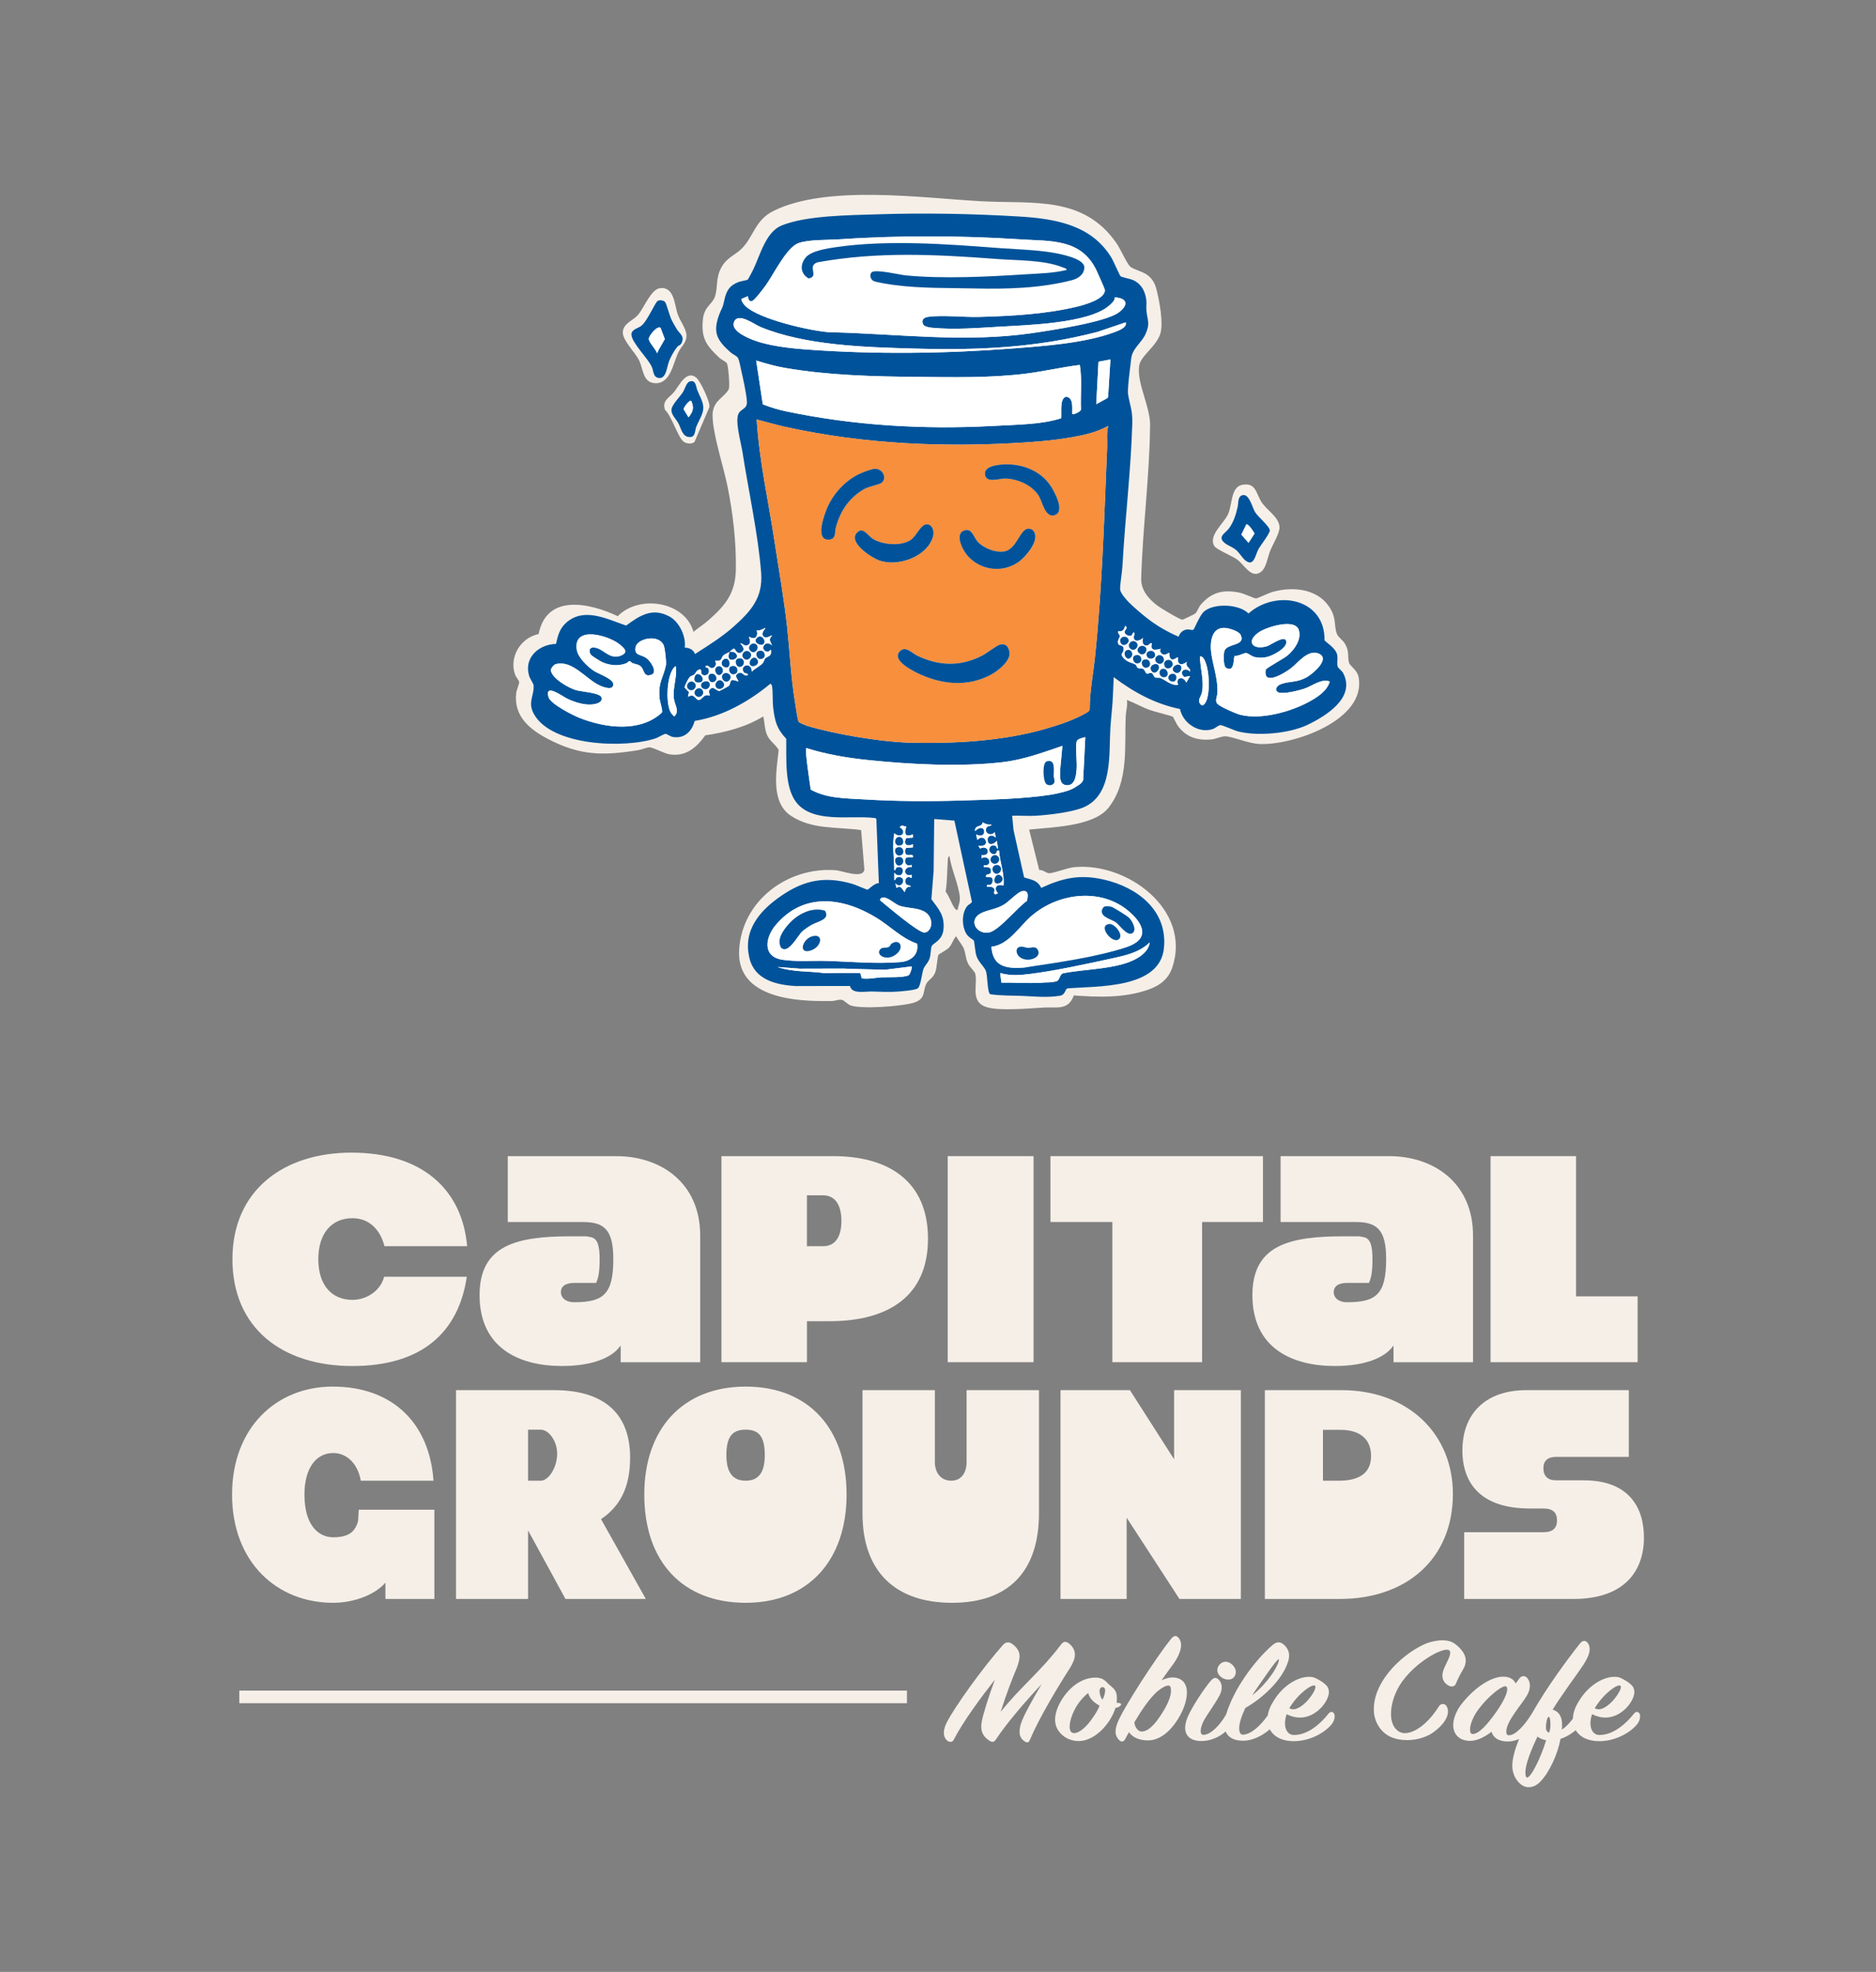 <?xml version="1.0" encoding="UTF-8"?>
<svg id="Primary" xmlns="http://www.w3.org/2000/svg" viewBox="0 0 1080 1135.25">
  <rect x="0" y="0" width="1080" height="1135.25" fill="#808080" stroke="none"/>
  <defs>
    <style>
      .cls-1 {
        fill: #f78f3d;
      }

      .cls-2 {
        fill: #fff;
      }

      .cls-3 {
        fill: #00539a;
      }

      .cls-4 {
        fill: #f6f0e9;
      }

      .cls-5 {
        fill: #f5efe8;
      }
    </style>
  </defs>
  <g id="WM_CREAM">
    <g>
      <path class="cls-5" d="M221.88,920.53v-9.39c-5.81,6.83-17.93,11.61-30.05,11.61-32.78,0-58.23-23.73-58.23-62.33s25.61-62.15,57.89-62.15c35,0,55.84,21.57,58.06,54.18h-41.84c-1.54-9.05-7.51-15.93-15.88-15.93-9.73,0-16.56,8.54-16.56,23.91,0,18.27,8.54,24.59,16.56,24.59s12.64-2.53,14.34-9.54l.38-6.33h43.51v51.38h-28.17Z"/>
      <path class="cls-5" d="M325.53,920.53l-21.52-39.44v39.44h-41.49v-120.21h56.52c26.81,0,43.71,11.95,43.71,38.76,0,16.9-5.46,27.83-16.73,35.52l25.78,45.93h-46.27ZM311.28,852.45c4.61,0,9.47-7.66,9.47-15.62,0-7.26-4.86-13.75-9.47-13.75h-7.27v29.37h7.27Z"/>
      <path class="cls-5" d="M370.91,860.42c0-37.91,22.2-62.15,58.4-62.15s58.06,24.25,58.06,62.15-22.03,62.33-58.06,62.33-58.4-23.39-58.4-62.33ZM440.28,837.76c0-11.11-3.7-14.69-11-14.69s-11.11,3.57-11.11,14.69,4.6,14.69,11.11,14.69,11-3.57,11-14.69Z"/>
      <path class="cls-5" d="M556.47,800.32h41.66v70.86c0,33.47-17.42,51.57-50.03,51.57s-51.57-17.93-51.57-51.4v-71.03h41.66v41.4c0,5.81,3.25,10.73,9.39,10.73s8.88-4.93,8.88-10.73v-41.4Z"/>
      <path class="cls-5" d="M679,920.53l-30.39-46.79v46.79h-38.08v-120.21h39.96l25.44,39.79v-39.79h38.42v120.21h-35.35Z"/>
      <path class="cls-5" d="M728.17,920.53v-120.21h44.05c38.59,0,64.2,25.27,64.2,59.76,0,37.57-26.98,60.45-65.06,60.45h-43.2ZM770.92,852.45c13.06,0,18.39-5.55,18.39-14.29s-5.33-15-17.77-15h-9.92v29.29h9.31Z"/>
      <path class="cls-5" d="M842.92,920.53v-38.42h45.59c5.46,0,7.85-2.39,7.85-6.83s-2.39-6.83-7.85-6.83h-7.85c-27.49,0-38.76-13.83-38.76-33.47,0-20.66,12.81-34.66,36.88-34.66h58.91v38.42h-41.83c-4.78,0-7.34,2.22-7.34,6.49,0,4.61,2.56,7,7.34,7h15.88c25.95,0,34.66,15.54,34.66,32.96,0,19.47-11.44,35.35-40.64,35.35h-62.84Z"/>
    </g>
    <rect class="cls-5" x="137.77" y="973.29" width="384.35" height="7.26"/>
    <g>
      <path class="cls-5" d="M221.33,717.44c-2.23-8.93-8.31-16.11-18.43-16.11-11.75,0-19.65,8.43-19.65,23.59s7.9,23.42,19.65,23.42c8.1,0,16.21-5.22,18.23-13.31h47.6c-4.66,31.51-25.32,51.4-65.84,51.4s-69.08-21.91-69.08-61.51,29.37-61.34,68.47-61.34c41.32,0,63.81,21.67,66.65,53.86h-47.6Z"/>
      <path class="cls-5" d="M357.32,784.23v-9.61c-4.86,7.08-16.41,11.8-33.83,11.8-24.31,0-47.4-10.11-47.4-40.78,0-28.82,21.27-33.89,52.47-33.89h8.95c3.44.84,7.7-.48,7.7,13,0,7.08-.61,10.79-2.03,13.82h-12.59c-5.27,0-7.7,2.19-7.7,5.39,0,2.86,2.43,5.73,7.7,5.73,16.81,0,22.49-4.55,22.49-24.94,0-17.02-5.47-21.23-17.62-21.23h-43.15v-37.92h62.59c24.92,0,48.21,14.83,48.21,45.84v72.8h-45.78Z"/>
      <path class="cls-5" d="M802.23,784.23v-9.61c-4.86,7.08-16.41,11.8-33.83,11.8-24.31,0-47.4-10.11-47.4-40.78,0-28.82,21.27-33.89,52.47-33.89h8.95c3.44.84,7.7-.48,7.7,13,0,7.08-.61,10.79-2.03,13.82h-12.59c-5.27,0-7.7,2.19-7.7,5.39,0,2.86,2.43,5.73,7.7,5.73,16.81,0,22.49-4.55,22.49-24.94,0-17.02-5.47-21.23-17.62-21.23h-43.15v-37.92h62.59c24.92,0,48.21,14.83,48.21,45.84v72.8h-45.78Z"/>
      <path class="cls-5" d="M415.33,784.23v-118.64h64.42c31.8,0,54.49,14.49,54.49,47.52s-22.69,47.52-56.72,47.52h-12.96v23.59h-49.22ZM473.87,717.44c6.89,0,10.53-5.31,10.53-14.52s-3.65-14.77-10.53-14.77h-9.32v29.29h9.32Z"/>
      <path class="cls-5" d="M545.58,784.23v-118.64h49.43v118.64h-49.43Z"/>
      <path class="cls-5" d="M640.38,784.23v-80.72h-35.65v-37.92h122.35v37.92h-35.04v80.72h-51.66Z"/>
      <path class="cls-5" d="M858.1,784.23v-118.64h49.22v80.72h35.45v37.92h-84.67Z"/>
    </g>
    <g>
      <path class="cls-5" d="M618.81,952.56c0-2.15-.97-4.3-3.12-6.18-2.04-1.61-3.44-1.52-4.84.36-11.94,15.76-23.46,24.53-34.76,38.77,3.87-12,6.03-17.46,9.36-25.52.97-2.6,1.51-4.83,1.51-6.45,0-2.86-1.51-5.19-4.41-7.25-2.04-1.34-3.77-.81-5.06.63-11.3,12.62-28.19,36.08-32.61,45.03-.97,1.97-1.51,3.94-1.51,5.64,0,1.97.75,3.49,1.94,4.48,1.4,1.16,3.01.9,3.66-.36,5.81-11.1,15.39-23.99,23.78-34.74-3.66,9.85-6.78,19.96-7.53,23.99-.22,1.16-.32,2.15-.32,3.13,0,3.76,1.83,6.18,4.73,8.06,1.61.98,2.58.98,3.77-.81,6.35-9.58,16.79-21.67,26.26-31.78-5.27,8.95-10.54,18.35-11.84,22.56v-.09c-.65,1.97-.86,3.67-.86,5.1,0,2.6,1.18,4.12,2.48,5.1,1.72,1.25,2.69,1.25,3.44-.54,5.27-12.53,15.93-30.26,23.35-41.81,1.4-2.42,2.58-4.92,2.58-7.34Z"/>
      <path class="cls-5" d="M642.81,980.31c.97-7.61-2.04-8.24-5.06-11.19-2.04-2.33-3.98-3.31-7.1-3.31-7.1,0-13.88,4.48-18.72,11.64-2.8,4.21-4.52,8.59-4.52,12.53,0,2.86.97,5.55,3.01,7.79,3.01,3.31,6.99,4.57,10.55,4.57,1.61,0,2.91-.27,3.87-.54,8.18-2.33,15.06-11.1,17.32-18.53,1.18-.18,2.04-.54,2.8-1.25.86-.9.65-1.7-2.15-1.7ZM629.46,988.37c-3.98,6.09-8.29,9.4-11.08,9.4-1.61,0-2.58-1.07-2.58-3.76,0-3.31,1.72-8.33,4.52-12.62,1.83-2.69,3.87-4.92,6.13-6.71.86,3.13,3.12,5.46,6.56,7.25-.65,1.88-1.94,4.12-3.55,6.45ZM634.74,978.52c-1.18-1.16-1.72-3.49-1.72-5.1,0-1.43.97-2.15,1.61-2.15.75,0,1.61.54,1.61,1.88,0,1.16-.43,3.31-1.51,5.37Z"/>
      <path class="cls-5" d="M674.77,965.72c-1.72,0-4.09.72-6.03,1.61,3.12-4.57,5.81-7.97,7.43-10.39,2.58-3.85,3.77-7.34,3.77-9.76,0-1.43-.32-2.69-1.08-3.76-1.4-2.06-2.9-2.06-4.52-.09-9.04,11.1-27.76,40.29-30.88,48.17-2.26,5.73-1.08,8.15.65,10.12,1.4,1.52,2.69,1.25,3.66-.45l2.15-3.94c2.15,2.95,5.81,4.74,10.98,4.74,6.67,0,13.45-5.19,18.51-14.5,2.69-4.83,3.87-9.49,3.87-13.07,0-5.1-2.58-8.68-8.5-8.68ZM669.82,984.96c-5.38,9.13-9.58,11.91-12.59,11.91-2.15,0-3.98-2.69-4.2-5.28,3.98-6.8,8.82-13.97,13.34-17.91,2.91-2.33,4.95-3.31,6.24-3.31,1.18,0,1.51,1.07,1.51,3.04,0,2.6-1.18,6.45-4.3,11.55Z"/>
      <path class="cls-5" d="M707.16,966.97c2.69,0,4.3-2.06,4.3-4.48,0-2.6-2.91-5.82-5.92-5.82-2.48,0-4.73,2.33-4.73,4.83,0,2.78,2.91,5.46,6.35,5.46Z"/>
      <path class="cls-5" d="M764.73,986.67c-4.41,5.55-11.62,12.18-19.8,12.18-3.23,0-5.17-2.78-5.17-6.71,0-1.61.32-3.49.97-5.28,2.48,1.34,5.06,1.97,7.64,1.97,9.47,0,16.68-9.4,16.68-14.77,0-1.16-.43-2.51-1.08-3.31-1.51-1.79-3.66-3.22-6.67-4.66-1.08-.54-2.26-.72-3.77-.72-6.24,0-14.96,4.74-20.55,14.23-1.73,2.73-2.76,5.41-3.15,7.96-4.07,5.91-9.79,11.1-14.39,11.1-1.4,0-2.04-1.52-2.04-3.67,0-3.13,1.4-7.16,3.55-11.73,9.47-5.28,21.2-15.85,24.53-26.5.54-1.52.65-2.51.65-3.76,0-2.33-1.18-4.83-3.55-6.54-2.05-1.61-3.98-1.07-6.03.63-10.38,9.07-22.3,25.26-26.68,39.93-3.36,5.96-8.81,11.73-13.03,11.73-1.18,0-1.61-.81-1.61-2.24s.54-3.31,1.51-5.37c1.83-3.58,6.78-10.3,8.82-14.15,2.8-4.48,1.94-8.33-.11-10.12-1.4-1.34-2.69-1.16-4.31.63-3.98,4.66-10.87,15.04-13.56,21.31-.86,2.33-1.29,4.21-1.29,5.91,0,4.48,2.91,7.61,9.47,7.61,4.75,0,10.09-2.1,13.84-5.52,1.43,3.55,4.98,5.34,9.94,5.34,6.26,0,11.99-3.52,15.47-6.57,2.2,4.16,7.01,6.9,14.12,6.84,8.39-.09,17-4.3,21.52-9.76,1.94-2.42,1.83-5.01,1.51-5.82-.86-1.79-2.26-1.61-3.44-.18ZM756.98,970.46c1.18.81-1.08,5.01-4.2,8.51-2.15,2.42-5.59,5.1-8.18,5.1-.75,0-1.51-.18-2.37-.63,5.16-8.59,13.13-14.06,14.74-12.98ZM729.22,963.84c3.66-5.28,6.46-8.77,6.89-8.59.64.36-.75,4.3-4.41,9.4-2.48,3.49-6.13,7.61-10.76,11.37.75-1.52,5.49-8.24,8.29-12.18Z"/>
      <path class="cls-5" d="M838.23,969.12c.75-1.97,2.26-5.01,4.09-8.06,1.08-1.79,1.51-3.58,1.51-5.19,0-3.49-2.8-6.98-6.46-9.67-1.83-1.25-4.3-1.88-6.99-1.88s-5.7.63-8.5,1.52c-12.16,4.57-31.42,20.77-30.99,38.86.22,7.34,4.63,12.98,9.68,15.22,2.69,1.25,5.92,1.88,9.47,1.88,4.63,0,9.47-1.07,13.88-3.67,3.87-2.42,9.68-7.61,9.68-12.8,0-.9-.22-1.97-.75-2.95-1.08-2.06-3.55-1.52-4.31-.27-6.24,9.94-13.88,15.67-19.8,15.67-3.87,0-7.96-3.4-7.96-11.1,0-5.37,2.04-12.71,6.78-19.07,8.93-12,24.21-19.79,26.79-17.46,1.29,1.16,0,4.03-1.51,7.16-.65,1.34-1.4,2.78-1.83,4.12-.43,1.16-.64,2.24-.64,3.31,0,2.6,1.51,4.57,3.66,5.73,2.15,1.07,3.66.18,4.2-1.34Z"/>
      <path class="cls-5" d="M944.01,986.84c-.86-1.79-2.26-1.61-3.44-.18-4.41,5.55-11.62,12.18-19.8,12.18-3.23,0-5.17-2.78-5.17-6.71,0-1.61.32-3.49.97-5.28,2.48,1.34,5.06,1.97,7.64,1.97,9.47,0,16.68-9.4,16.68-14.77,0-1.16-.43-2.51-1.08-3.31-1.51-1.79-3.66-3.22-6.67-4.66-1.08-.54-2.26-.72-3.77-.72-6.24,0-14.96,4.74-20.55,14.23-2.15,3.41-3.22,6.73-3.32,9.83-1.86,2.56-4,4.79-6.37,6.38.54-4.83-.11-10.03-5.27-11.55,5.16-8.42,12.37-18,16.89-24.62,3.12-4.57,4.41-7.7,4.41-10.21,0-3.13-1.83-4.74-3.12-4.74-.75,0-1.61.45-2.26,1.25-7.12,8.94-19.18,25.19-28.04,40.82-.09.12-.17.22-.26.36-3.55,5.82-8.93,11.91-12.81,11.91-1.08,0-1.51-.81-1.51-2.15,0-6,9.04-15.76,11.84-20.68,2.8-4.66,1.83-8.59,0-10.39-1.29-1.25-3.12-1.16-4.41.63l-2.04,2.78c-.97-2.33-3.34-3.94-7.21-3.94-5.49,0-14.31,4.21-22.92,14.5-3.87,4.48-5.81,9.49-5.81,13.34,0,5.28,3.44,9.13,9.79,9.13,4.3,0,9.15-2.78,12.27-5.28.86,3.31,3.98,5.64,9.36,5.64,2.19,0,4.42-.54,6.52-1.43-2.43,5.85-3.93,11.19-3.93,15.48,0,6.89,5.06,12.27,9.15,12.27,2.8,0,4.95-1.07,7.1-3.31,5.16-5.46,9.9-15.67,11.51-24.53,3.41-1.11,6.48-3.07,8.76-4.98,2.32,3.87,7.03,6.38,13.84,6.32,8.39-.09,17-4.3,21.52-9.76,1.94-2.42,1.83-5.01,1.51-5.82ZM932.82,970.46c1.18.81-1.08,5.01-4.2,8.51-2.15,2.42-5.59,5.1-8.18,5.1-.75,0-1.51-.18-2.37-.63,5.16-8.59,13.13-14.06,14.74-12.98ZM847.81,998.3c-1.08,0-1.51-1.07-1.51-2.69,0-2.86,1.83-7.61,5.06-11.82,5.49-7.34,12.91-12.98,15.06-12.98,1.08,0,1.29.63,1.29,1.7,0,2.33-1.94,6.71-6.13,12.8-5.27,7.52-10.22,12.98-13.77,12.98ZM879.12,1023.37c-.65,0-.97-1.34-.97-3.04,0-4.21,2.91-12.18,6.99-20.59,1.18,1.07,3.01,1.79,4.95,2.15-3.01,10.03-8.72,21.49-10.98,21.49ZM891.82,997.5c-1.51-.54-1.83-1.61-1.83-3.22,0-2.06.65-5.55,1.4-5.82.75-.27,1.18,1.16,1.18,4.48,0,1.88-.22,2.95-.75,4.57Z"/>
    </g>
  </g>
  <g>
    <g>
      <path class="cls-5" d="M675.17,412.6c-.57-.41-11.23-3.08-13.47-3.92-4.45-1.67-8.52-4.03-12.95-5.7.51,3.13-.52,6.21-.66,9.14-.84,17.56,1.97,37.55-9.83,52.78-8.55,11.03-33,11.29-45.8,12.71l5.82,23.27c2.04-.3,4.22,1.91,5.77,1.86,3.03-.1,10.27-3.16,14.74-3.55,30.27-2.65,66.96,24.49,56.21,57.48-2.29,7.01-7.22,10.73-14.07,13.12-13.7,4.79-28.47,4.35-42.74,3.29-3.19,8.82-9.88,6.54-17.21,6.96-8.4.47-25.02,2.1-32.69-.14-10.41-3.04-5.05-13.33-6.94-19.63-.26-.86-3.15-3.75-4.01-5.48-1.53-3.1-1.45-6.11-2.55-8.83-.78-1.93-3.37-4.89-4.38-6.99-1.72,1.96-2.33,4.7-4.11,6.62-1.17,1.27-5.74,3.63-6.02,4.1-.69,1.16-.84,7.42-1.89,10.12-1.31,3.38-3.75,4.14-5,6.38-2.35,4.2-.19,8.59-6.81,10.9-6.51,2.28-30.64,4.01-36.91,1.73-1.87-.68-3.57-2.93-5.05-3.2-1.94-.35-3.75.62-5.64.66-20.48.47-55.09-1.45-53.46-29.43,1.65-28.36,27.85-47.82,55.35-45.88,4.16.29,15.88,5.21,16.75-.33l-1.88-22.76c-13.69-1.91-28.31-.15-40.45-8.25-11.82-7.88-8.3-25.87-7-37.86-1.83-3.28-5.07-4.96-6.66-8.57-1.54-3.51-1.35-7.13-2.22-10.75-10.07,6.17-21.73,9.18-33.38,10.89-5,6.97-11.12,12.39-20.41,10.96-3.45-.53-9.44-4-11.64-4.06-1.57-.05-4.64,1.33-6.53,1.63-20.09,3.23-33.21,3.26-51.58-6.23-10.77-5.57-20.28-13.15-18.68-26.72.21-1.79,1.81-5.14,1.68-6.3-.11-1.03-1.74-2.65-2.25-4.01-3.78-10.07,2.95-21.45,13.47-23.58,4.59-23.52,29.54-17.87,45.54-10.29,12.24-12.51,38.55-8.71,43.63,9.02,2.73-2.33,5.86-4.26,8.55-6.63,9.98-8.78,15.68-15.76,15.83-29.77.16-15.64-1.63-31.25-4.65-46.57-2.33-11.83-7.86-28.03-8.68-39.38-.26-3.58-.08-5.94,1.8-9,1.73-2.82,6.97-6.21,7.58-8.87.44-1.92-.37-13.36-1.32-14.55-.63-.79-3.18-2.02-4.24-3.02-7.42-6.97-10.6-11.13-9.47-22.14.77-7.53,5.53-8.64,6.99-13.25,1.73-5.49.27-10.48,3.63-16.61,3.27-5.97,8.25-7.14,12.14-11.26,6.62-7,7.44-16.13,17.91-21.3,30.67-15.17,84.87-7.51,119.03-5.58,30.04,1.7,59.1-3.54,78.35,24.11,2.43,3.49,5.74,11.33,7.95,13.56,1.46,1.48,7.37,2.8,10.16,5.02,3.19,2.54,4.33,5.42,5.26,9.28,1.51,6.25,3.64,17.98,2.02,23.96-2.05,7.61-11.7,13.04-12.37,19.25-1.11,10.17,6.67,23.56,6.36,34.14-.3,29.3-4.27,58.71-5.11,87.91-.19,6.75,4.4,11.91,9.57,15.78,1.79,1.34,12.71,7.92,14.18,7.92.4,0,6.82-3.14,7.24-3.47,1.31-1.05,2.06-3.68,3.19-5.03,6.32-7.48,13.34-9.03,22.79-6.98,2.25.49,8.2,3.27,9.15,3.26.75,0,7.38-3.17,9.32-3.72,12.56-3.55,27.77-1.83,34.24,10.99,2.53,5.01,1.43,9.64,3.09,13.36.8,1.81,3.31,3.29,4.59,5.53,2.68,4.66,1.24,7.22,2.32,10.96.46,1.6,4.68,4.22,5.42,7.86,5.08,25.03-37.95,39.78-57.12,38.78-6.74-.35-15.02-4.22-19.63-4.42-1.89-.08-5.64,1.65-8.18,1.85-7.86.63-14.09-1.28-18.91-7.63-.89-1.17-2.79-5.31-3.04-5.5ZM551.34,523.77c.37-2.69,1.45-4.33,1.22-7.19-.58-7.11-5.02-16.43-5.95-23.79-1.05.72-.91,1.73-.99,2.81-.41,5.89-.27,11.85-1.24,17.69,2.07,2.56,3.38,7.09,5.17,9.43.54.71.66,1.29,1.79,1.05Z"/>
      <path class="cls-4" d="M379.8,165.92c8.34-1.21,8.51,9.45,10.26,14.75,1.37,4.14,5.2,8.72,5.12,12.64-.08,4.28-2.97,6.04-4.59,9.38-3.14,6.48-4.51,18.27-13.39,17.91-7.11-.29-6.83-7.87-9.15-12.85-2.2-4.73-9.57-11.65-9.5-16.34.08-5.23,5.81-6.75,8.74-10.12,3.47-4.01,7.42-14.62,12.52-15.36Z"/>
      <path class="cls-4" d="M714.98,279.16c7.95-1.62,8.07,4.67,11.04,9.54,3.05,5.02,10.34,8.88,10.6,14.75.15,3.35-3.9,10.07-5.33,13.52-1.45,3.51-2.23,9.62-5.06,12.02-5.55,4.71-9.74-3.6-13.66-6.6-3-2.29-12.26-5.98-13.49-8.01-3.67-6.06,5.52-12.99,7.97-18.49,2.36-5.3,1.51-15.42,7.93-16.73Z"/>
      <path class="cls-4" d="M393.41,254.16c-3.27-2.76-6.68-14.57-10.57-18.19-1.84-5.5,2.57-6.95,5.32-10.42,2.83-3.57,7.02-12.72,12.63-8.17,2.39,1.94,8.12,14.03,7.6,17l-8.52,19.96c-1.51,1.59-4.95,1.1-6.46-.17Z"/>
    </g>
    <g>
      <path class="cls-3" d="M645.07,159.03c.74.6,5.39,1.43,6.99,2.12,4.77,2.06,6.98,5.98,7.79,11.06.37,2.29-.08,4.55.15,6.76.61,5.77,2.24,7.17-.52,13.32-2.36,5.27-7.69,8.26-8.28,14.34-.45,4.58-2.33,17.07-1.74,20.59,1.08,6.41,2.61,9.1,2.39,16.51-.8,27.32-4.17,54.93-5.68,82.3-.22,4-1.31,9.34-1.32,13.2,0,2.07,3.44,5.93,5.06,7.56,2.78,2.81,7.59,6.89,10.76,9.35,5.44,4.22,11.56,7.72,17.89,10.43h0c.63-2.52,2.87-3.95,4.67-4.16,1.64-.19,3.21.58,3.81.12.52-.4,3.64-8.14,5.84-10.22,5.54-5.23,20.34-4.68,25.87.87,15.78-14,44.13-8.87,43.77,15.48,2.7,2.6,6.87,4.92,7.39,8.95.25,1.94-.33,4.4.18,6.11.32,1.09,2.37,2.28,3.15,3.77,7.33,14.07-9.69,24.56-20.23,29.68-10.56,5.13-29.06,6.81-40.37,3.89-2.28-.59-8.89-3.73-10.2-3.6-1.06.11-2.72,1.72-4.12,2.21-8.07,2.87-17.4-3.32-18.99-11.49-14.28-2.88-26.72-9.69-38.2-18.36-.16,4.69-.33,9.45-.63,14.14-.32,4.97-.95,10.11-1.26,15.08-.94,15.1,1.54,38.27-15.28,45.68-6.62,2.91-20.34,4.47-27.77,4.91-4.47.27-9.04-.2-13.51,0l.81,8.31,6.09,27.22c4.25,1.33,7.66,1.51,9.84,6,12.59-5.79,22.33-7.91,36.07-4.77,19.28,4.4,36.88,17.81,34.56,39.61-2.49,23.45-38.63,21.61-55.53,23.03-1.54.5-.97,3.72-4.53,4.27-7.46,1.16-14.6.33-21.96.03-5.99-.24-11.96-.07-17.92-.93-1.91-1.13-1.39-10.84-2.66-13.68-1.15-2.57-4.11-4.78-5.35-8.47-.72-2.15-1.09-8.09-1.53-8.85-.13-.22-2.97-1.92-3.92-3.3-2.98-4.33-3.19-12.03,0-16.26.99-1.32,2.87-1.78,2.84-2.84l-10.06-46.57-11.62-.91-.33,29.89-1.3,16.28c4.47,5.99,7.82,9.57,6.93,17.63-.7,6.38-6.24,7.7-6.82,9.52-.63,1.96-.3,4.85-1.33,7.47-.89,2.28-2.55,3.48-3.31,5.49-.93,2.46-1.58,9.83-3.27,11.18-1.36,1.09-9.02,1.68-11.33,1.87-5.06.41-10.18.07-15.11-.03-4.19-.08-11.55,1.61-12.63-3.18l-31.36.04c-11.1-.68-23.29-3.57-26.41-15.7-4.17-16.25,5.8-27.79,18.35-36.35,13.46-9.18,25.33-11.29,41.05-6.71,1.58.46,8.04,3.32,8.5,3.29.38-.02,4.47-4.17,6.51-3.69l-1.45-37.04c-.43-.65-1.22-.54-1.89-.62-13.01-1.56-34.8,3.35-44.32-9.1-6.81-8.9-5.47-25.79-5.68-36.43-5.51-5.8-6.64-10.44-7.53-18.23-.41-3.58-.07-8.77-.62-11.95-.13-.74-.35-1.11-.95-1.55-12.33,10.29-27.54,18.85-43.6,21.44-1.54,5.92-5.81,10.23-12.28,9.29-1.79-.26-3.54-1.78-4.44-1.81-1.08-.03-4.11,2-5.64,2.52-17.83,5.98-59.98,4.59-70.23-14.03-3.75-6.82.33-10.44-.14-16.5-.07-.88-2.06-3.77-2.54-5.32-3.25-10.44,5.48-18.23,15.43-18.48,1.15-5.1,2.14-9.07,6.29-12.56,10.26-8.61,23.28-1.64,34.1,2,7.92-5.87,15.15-10.52,24.94-5.21,5.69,3.08,9.64,11.51,8.79,17.9,4.42.13,5.66,2.85,5.86,3.72,7.72-4.93,15.59-9.81,22.43-15.93,9.91-8.87,16.78-16.58,15.7-30.8-1.66-21.86-7.33-47.57-10.77-69.67-.82-5.29-4.37-17.62-2.28-21.95,1.46-3.02,5.07-2.59,4.85-6.96-.22-4.49-2.24-13.44-3.3-18.12-.4-1.77-1.07-5.63-1.81-6.99-.68-1.24-3.07-2.15-4.29-3.25-7.57-6.81-10.46-11.18-6.58-21.68,1.46-3.95,1.91-3.34,2.97-8.34,1.14-5.41,2.97-8.56,8.31-10.55,1.24-.46,4.65-.92,5.22-1.38.26-.21,2.8-5.08,3.2-5.91,3.96-8.31,7.2-21.52,16.27-25.21,14.34-5.84,39.51-5.91,55.16-6.43,26.53-.89,54.52-.36,81.1,1.23,20.84,1.25,42.26,4.6,53.82,24.11.99,1.67,4.49,9.86,5.07,10.33ZM641.83,171.17c-.04,2.05-1.78,3.4-3.18,4.67-11.5,10.41-47.55,11.33-63.17,12.25-12.97.76-25.87,1.85-38.96.62-1.37-.13-4.41-.64-5.04-1.87-1.23-2.39.15-4,2.56-4.37,8.07-1.24,20.77.23,29.53,0,18.6-.51,38.14-1.53,56.34-5.88,4.05-.97,16.21-4.24,16.18-9.55,0-.64-4.37-10.44-5.08-11.85-8.96-17.92-26.11-16.23-43.59-17.37-34.66-2.26-70.38-2.34-104.96,0-6.48.44-17.1.06-22.92,2.21-6.63,2.45-14.11,17.72-18.35,23.75-1.43,2.03-5.98,8.07-7.72,9.26-1.95,1.33-2.83-.78-2.85-2.54l-3.81,1.63c-.12,1.12,1.42,3.24,2.25,4.03,8.02,7.66,37.15,14.31,48.36,15.11,39.18.85,77.7,6.22,116.83.51,10.5-1.53,42.18-6.27,49.74-11.85,5.67-4.18,5.32-8.21-2.15-8.74ZM648.06,185.58l-16.2,5.48c-35.09,9.22-69.39,10.67-105.43,9.63-27.98-.8-62.69-1.7-88.7-12.48-3.48-1.44-12.39-8.28-14.98-3.26-2.5,4.84,5.88,8.72,9.32,10.17,9.69,4.1,22.9,5.41,33.42,6.17,38.57,2.79,78.43,2.32,116.9-.63,18.27-1.4,41.98-3.02,59.1-9.4,2.44-.91,7.53-2.72,6.57-5.68ZM639.26,206.95l-6.87,1.29-1.29,24.47,6.29-3.45.53-.73,1.35-21.59ZM621.65,210.11c-10.21,1.21-20.35,3.63-30.54,4.93-20.8,2.66-42.52,2.12-63.37,1.94-24.96-.22-51.32-.91-75.9-5.18-5.63-.98-11.07-2.54-16.51-4.23l3.81,25.22c4.57,1.79,9.13,3.15,13.95,4.15,38.38,8.01,78.36,10.41,117.34,8.35,7.32-.39,15.36-.65,22.63-1.26,6.01-.5,12.1-1.42,17.84-3.22.38-2.95-1.06-11.95,3.01-12.35,4.29.51,3.18,6.64,3.36,9.92.51.51,5.23-1.32,5.03-2.82-.33-8.46.72-17.11-.65-25.44ZM638,245.28c-3.82,1.96-7.87,3.56-12.05,4.6-11.12,2.76-24.03,4.08-35.4,4.82-46.49,3.04-93.21,1.08-138.7-8.99-5.45-1.21-10.81-2.84-16.22-4.2,1.42,23.58,6.69,46.59,10.22,69.91,2.47,16.35,5.66,34.05,7.38,50.44,1.51,14.4,2.11,28.18,4.49,42.64.32,1.96,1.41,10.14,2.11,11.09.34.47,3.84,1.97,4.68,2.23,15.9,4.82,42.26,9.26,58.79,9.72,25.29.69,53.69-.79,78.25-7.86,8.49-2.44,17.62-5.43,25.13-10.06l.64-1.25c0-10.37,2.08-20.54,3.14-30.8,4.09-39.93,5.22-80.1,6.91-120.04.17-4.1-.51-8.28.62-12.25ZM729.29,389.68c-.79-.64-1.06-3.31-.47-4.26.74-1.2,10.26-6.2,12.56-8.18,3.88-3.34,8-9.16,6.33-14.47-2.17-6.93-18.07-1.82-22.43.89-8.18,5.09-4.72,10.92,4.02,8.42,2.2-.63,9.99-6.46,11.08-3.22,1.07,3.19-4.25,6.39-6.65,7.65-3.72,1.96-6.78,2.58-11.05,1.86-2.05-.35-4.07-2.27-5.21-2.38-1.44-.15-4.54,1.93-6.61,1.55-.98.62.23,10.09-5,6.97-1.68-1.01-1.56-7.98-.96-9.79,1.45-4.43,12.48-2.65,9.31-9.24-1.04-2.17-6.9-3.9-9.27-3.97-5.27-.14-7.3,3.91-7.79,8.6-.9,8.71,4.18,18.32,3.7,28.84-.09,1.9-1.62,4.59,0,6.28,1.69,1.76,10.58,5.63,13.18,6.3,12.01,3.06,29.35-1.8,40.03-7.75,4.74-2.64,9.83-5.98,11.52-11.42-5.2-1.8-9.97,2.59-14.94,4.22-2.94.96-12.99,3.59-15.23,1.75-1.95-1.61.22-3.8,1.87-4.41,5.34-1.99,9.29-.71,15.29-4.19,3.23-1.88,13.42-10.38,6.71-13.38-6.1-2.73-11.92,5.03-15.75,8.11-2.62,2.1-11.22,7.71-14.25,5.25ZM652.47,364.07l-1.02,1.82c-1.53.55-4.06-.4-4.04-2.14.01-1.2,2.42-2.1.33-3.46-.66,2.39-1.37,3.43-4.08,3.14-.32,1.15,1.07,1.95,1.06,2.82-.01.99-1.69,2.35-1,4.33.53,1.49,3.69.35,3.09,3.82-.36,2.05-2.45,1.9.31,4.75,2.25,2.33,4.95,2.38,6.58,3.47.61.41.74,1.53,1.28,1.86.86.53,2.18.16,3.15.63.96.47,1.2,2.09,1.88,2.57.72.5,1.85-.48,2.72-.29,1.2.27,1.33,1.99,2.13,2.49.97.61,2.15.06,3.13.43,2.98,1.14,6.39,4.61,10.25,3.91-1.8-4.12,3-5.34,4.71-1.26l2.19-3.76-3.35.55c-3.38-2.67.16-6.2,3.35-3.07.34-2.64-2.94-2.22-1.89-5.66-3,2.37-5.69,1.76-5.03-2.51-.57-.6-3.25,2.98-4.71-.01-.38-.77-.34-1.67-.32-2.5-.53-.68-2.94,2.67-4.99-.41-.53-.79-.29-1.31-.03-2.1,0,0-3.17,1.05-4.41.33s-.99-2.12-.61-3.47c-1.15-.32-1.49.89-2.34,1.15-2.79.85-3.63-2.14-2.69-4.29-1.45,1.46-4.87,2.86-5.38.04-.2-1.1,1-3.09-.26-3.18ZM419.93,375.37c-.91.57-3.04,1.42-3.6,2.06-1.3,1.47-.53,3.52-4.57,2.97-.18.16,1.59,2.7-1.27,4.12-1.88.93-3.2-2.8-4.38-.66-.23.41,1.48.33,1.82,1.32.97,2.82-1.73,4.56-3.75,3.12-1.14-.81.2-3.35-1.51-2.86-1.87.52-2.19,2.24-3.01,2.95-.7.61-1.81.56-2.63,1.46-.77.83-2.89,4.85-2.91,5.97l2.5,2.62-.56,2.71c4.15-2.33,4.09,2.13,6.47,1.79,1.94-.27,2.51-3.73,6.1-2.42l-.55-2.7c2.26-4.12,4.34.39,6.21-.06.39-.09,5.13-2.67,5.32-2.91,1.6-1.95-.34-4.79,5.35-2.5.58-.64-2.96-3.2,0-4.72,2.83-1.45,3.03,2.38,5.65.95-.2-1.34-2.1-.45-2.73-2.05-1.6-4.06,5.07-5.26,4.93.17,1.54-1.71,5-3.37,6.34-4.98.75-.9.84-2.29,1.55-2.85,1.69-1.33,3.64-.91,3.11-4.74-1.09.45-1.15,1.43-2.52,1.02-4.31-1.29-.55-7.37,3.15-3.53-.85-2.48-2.26-3.23,0-5.65-.67-.59-3.05,2.29-4.87.47-1.98-1.98,1.34-4.65,1.1-4.87-1.84.42-2.86,1.8-5.03,1.25,0,0,.9,2.89-.58,4.13s-3.81-.36-3.81-.36c-.34.39,1.87,3.44-.63,4.73-2.13,1.1-2.56-.82-4.4-.95-.22.19,3.69,3.16.82,5.07-2.74,1.82-3.78-1.81-4.31-1.93-.95-.21-2.19,1.5-2.8,1.88,3.84-1.16,6.44,3.53,2.16,4.39-3.18.64-2.92-2-2.16-4.39ZM340.3,377.08c-1.1-1.36-1.45-3.99.77-4.25,5.68-.66,9.46,7.56,16.48,4.58,4.52-1.92,1.84-4.29-.79-6.43-6.48-5.25-27.15-11.14-24.66,3.3.75,4.34,6.35,9.69,9.96,12.04,2.47,1.6,11.03,4.51,11.05,7.59.02,3.98-5.99,1.59-7.98.66-7.86-3.64-15.81-14.93-25.3-12.16-1.07.31-2.88,2.51-2.66,3.69.87,4.7,10.2,9.96,14.51,11.23,3.21.94,13.84,1.52,14.65,4.24s-3.06,3.75-5.25,3.97c-4.8.48-10.07-1.23-14.37-3.23-2.71-1.26-13.28-9.34-10.93-1,1.12,3.98,14.08,10.52,18.08,12.08,14.69,5.75,34.63,8.44,47.19-3.12.68-1.03-1.15-6.29-1.32-8.19-.85-9.62,2.03-11.49,3.63-18.98.4-1.86-.49-9.88-1.28-11.65-2.97-6.65-15.28-3.8-16.17,1.11-.91,5.03,3.01,4.02,6.24,6.31,2.37,1.69,6.83,8.26,2.77,9.61-4.69,1.56-3.77-3.01-6.17-4.95-1.48-1.19-2.92-1.11-4.55-1.74-.62-.24-1.35-1.23-1.75-1.23-.33,0-1.38,1.13-2.2,1.42-4.55,1.59-9.27,1.13-13.63-.83-.97-.44-5.79-3.44-6.29-4.07ZM690.8,377.89c.06,6.71,2.56,14.31,1.11,20.91-.52,2.35-2.59,4.08-1.04,6.35,1.82,2.65,3.65-1.29,4.16-3.23,1.49-5.65,1.1-16.18-1.4-21.52-.53-1.15-1.32-2.68-2.83-2.5ZM389.13,383.54c-.78.18-1.36,1.03-1.78,1.67-3.42,5.27-3.95,17.82-1.82,23.62.58,1.6,1.37,2.53,2.66,3.61,3.34-3.18-.05-6.86-.34-10.96-.43-5.98,1.96-11.89,1.27-17.94ZM624.81,424.4c-1.33.22-4.53,1.05-4.93,2.29-.92,2.86.2,11.8-.07,15.64-.25,3.6-.69,9.74-5.37,9.75-4.99,0-4.16-5.63-4.09-9.15l1.25-13.51c-11.52,3.91-22.64,8.06-34.88,9.43-24.36,2.71-52.27,1.25-76.68-1.25-12.05-1.24-24.28-3.26-35.81-6.92-1.21-.02,2.25,22.04,2.5,23.9,9.26,5.21,20.48,5.01,30.8,5.65,18.31,1.13,36.87,1.22,55.33.66,16.02-.49,36.26-.88,51.96-3.35,3.58-.56,11.19-2.2,14.01-4.22,1.58-1.13,3.48-1.62,4.72-4.21l1.24-24.7ZM570.76,474.68c-1.95.23-3.4-.25-5.01-1.26-.4,3.18-4.59,1.04-4.41,5.03,6.54-6.14,7.34,5.59.63,1.89l.63,3.14c.2.24,1.62-2.06,3.77-.95,1.3.87,1.85,2.85.63,3.81-1.23.96-3.77.6-3.77.6l.99,1.58c5.12-2.6,6.43,4.64.9,3.76v1.89c2.39-1.83,5.61.71,4.11,3.16-1.06,1.74-3.37-.37-2.86,1.86,1.59-.09,3.15-.21,4.11,1.25v1.9c-.87,1.62-3.32.47-2.85,2.5l3.18.28c1.01.65.82,2.98-.03,3.84-1.25,1.27-2.97-.66-2.52,1.54,1.52-.17,3.91-.05,4.31,1.71.23,1-1.12,1.84.4,2.68l1.57-.62c-2.82-3.15-.53-5.73,3.14-4.4.74-6.9-2.07-13.31-2.51-20.11-1.73-.55-1.13,1.07-1.84,1.59-1.92,1.43-4.87-1.22-3.51-3.48.89-1.33,1.9-1.5,3.33-.84,1.02.47.37,1.6,1.39,1.46l-.63-4.4c-2.56,2.85-5.97,2.58-5.24-1.72,1.24-1.99,3.04-1.58,4.61-.17l-.63-3.14c-2.54,3.06-6.76-.2-4.45-2.89.89-1.04,2.53-.34,2.57-1.5ZM521.75,475.94c-1.46-.29-2.65-1.3-3.77.31,4.51,2.54.8,7-3.14,3.45-1.31,7.25-.03,14.11,0,21.37,1.26-.19.4-1.65,2.19-1.92,3.86-.58,3.07,4.55.99,4.78-2.07.23-3.18-1.6-3.18-1.6v4.4c1.18-.35.49-1.57,2.33-1.76,5.28-.54,2.3,7.7-1.7,3.65l.63,2.52c2.74-1.66,3.23.75,4.71,2.51.64-2.01,1-3.24,3.45-3.15-.04-1.16-1.68-.46-2.57-1.5-1.16-1.35-.47-3.71,1.13-4.08.89-.21,1.99.96,2.08.24.33-2.83-.92-.75-2.34-1.39-3.2-1.46-.88-5.3,2.34-4.58.34-2.24-.91-.66-1.95-.95-1.87-.52-2.13-1.88-1.75-3.69.52-1.56,3.05-.94,4.33-1.02.5-2.2-1.97-.89-3.37-1.34s-1.41-3.04-.44-4.04l3.81-.28v-1.88c-3.39,1.79-5.73-.1-3.81-3.5l3.81-.28v-1.88c-4.42,1.95-5.19-.49-3.77-4.39ZM588.18,513.13c-2.31.52-7.41,5.93-10.06,7.55-4.32,2.64-8.14,2.88-12.37,4.6-8.92,3.63-4.04,12.75,3.42,11.59,5.77-.9,16.75-14.67,22.02-18.21.72-3.04,1.16-6.47-3-5.53ZM570.76,545.06c.76,11.86,9.17,12.73,19.17,11.93,18.19-5.41,41.05-5.8,58.63-11.76,13-4.41,10.44-12.59,1.69-20.27-16.01-14.07-40.74-11.04-56.24,2.17-7.28,6.21-13.12,16.71-23.25,17.92ZM507.69,516.85c-.57.18-1.18.83-1.02,1.49,3.88,3.11,21.77,18.5,25.45,18.51,2.92,0,4.46-3.87,3.97-6.41-1.66-8.6-11.93-6.88-18.1-8.96-3.17-1.07-7.19-5.6-10.3-4.63ZM527.94,543.26c-8.81-2.98-15.39-9.99-23.22-14.8-19.27-11.85-41.97-15.02-58.09,4.02-6.2,7.33-7.84,18.3,3.84,20.06,8.19,1.23,16.84.43,25.11.66,13.88.38,28.82,1.85,42.73.68,5.96-.5,10.8-4.18,9.63-10.63ZM576.5,565.72c7.36-.13,14.9.45,22.26.11,1.35-.06,2.48-.54,3.74-.66,1.98-.18,4.77.56,6.33-.58,1.25-.91,1.38-3.81,3.24-4.3,11.81-2.23,24.8-2.17,36.26-5.84,5.37-1.72,12.87-5.66,13.54-11.9-5.91,5.83-14.01,7.54-21.86,9.25-14.67,3.19-32.28,7.06-47.03,8.91-5.94.74-11.41,1.19-17.21-.56l.71,5.57ZM524.88,556.38l-15.37,1.91-19.54-.5-4.34-.18-25.19.06-12.86-.97c8.56,2.98,17.83,2.31,26.69,3.48,0,0,19.97-.17,20.68-.06s1.1,3.11,1.1,3.11c3.87.65,7.91-.39,11.57-.57,3.55-.17,12.74.3,15.57-1.25.78-.43,2.06-4.67,1.71-5.03Z"/>
      <path class="cls-3" d="M389.97,199.61c-1.79,2.16-3.68,5.54-4.73,8.16-1.32,3.28-1.68,10.3-5.8,9.85-3.58-.39-3.04-3.85-4.24-6.49-2.23-4.9-11.45-13.74-11.69-18.44-.15-2.95,3.68-3.66,5.47-4.95,3.84-2.78,8.18-14.06,9.88-14.64,1.28-.43,3.09-.25,4.03.81.78.89,2.52,7.57,3.49,9.71.77,1.69,2.14,4.03,3.12,5.68,1.78,3,4.72,4.01,2.93,8.06-.65,1.49-1.85,1.52-2.46,2.25ZM380.29,188.77c-2.08-1.46-6.48,4.36-6.79,6.06-.35,1.95,4.28,6.37,4.75,8.59l.87-1.89,3.6-6.31-2.44-6.45Z"/>
      <path class="cls-3" d="M715.73,285c3.53-.37,5.21,7.22,6.86,9.88,1.81,2.91,8.28,8.08,8.43,10.46.11,1.76-5.31,8.52-6.61,10.94-1.77,3.29-2.51,10.37-7.54,6.3-1.73-1.4-3.23-4.25-5.32-5.99-2.1-1.74-4.89-2.6-6.61-4.07-4.22-3.59.49-5.53,2.48-8.21,2.8-3.77,4.06-7.98,5.1-12.5.52-2.25-.12-6.47,3.21-6.82ZM717.52,301.84l-2.87,5.95,4.11,4.73,3.46-5.35c-.55-1.19-3.48-5.61-4.7-5.33Z"/>
      <path class="cls-3" d="M397.12,219.6c3.56-1.04,3.56,3.08,4.27,4.94,1.3,3.42,3.52,6.64,3.5,10.37-.01,3.5-2.81,7.54-4.13,11-.68,1.79-.39,5.43-3.16,5.67-4.76.41-5.35-4.78-7.11-7.98-1.3-2.37-3.95-4.74-3.95-7.43,0-3.04,4.8-7.55,6.62-10.42,1.12-1.77,1.99-5.57,3.95-6.14ZM397.93,230.83c-1.08-.81-4.25,3.64-4.4,4.71l2.83,4.7c2.63-3.19,3.35-5.59,1.56-9.42Z"/>
      <path class="cls-1" d="M638,245.28c-1.13,3.97-.45,8.15-.62,12.25-1.69,39.94-2.82,80.11-6.91,120.04-1.05,10.26-3.14,20.43-3.14,30.8l-.64,1.25c-7.52,4.63-16.64,7.62-25.13,10.06-24.56,7.07-52.96,8.55-78.25,7.86-16.53-.45-42.88-4.9-58.79-9.72-.85-.26-4.34-1.76-4.68-2.23-.7-.94-1.79-9.13-2.11-11.09-2.38-14.46-2.98-28.24-4.49-42.64-1.72-16.39-4.91-34.09-7.38-50.44-3.52-23.32-8.8-46.32-10.22-69.91,5.4,1.37,10.76,3,16.22,4.2,45.49,10.07,92.21,12.03,138.7,8.99,11.37-.74,24.27-2.06,35.4-4.82,4.18-1.04,8.23-2.64,12.05-4.6ZM576.28,267.46c-2.99.27-9.26,1.12-9.26,5.16,0,5.99,8.51,2.8,11.5,2.86,7.28.16,15.65,3.76,19.52,10.07,2.11,3.44,3.6,12.84,9.19,11,6.16-2.03-.24-13.66-2.53-17.04-6.22-9.18-17.62-13.04-28.43-12.06ZM507.75,277.79c3.07-3.11.06-7.88-3.91-7.91-1.67-.01-5.92,1.59-7.66,2.31-8.76,3.6-16.31,11.52-19.99,20.23-1.65,3.91-7.09,18.25.62,18.25,4.73,0,3.59-4.09,4.36-6.98,2.54-9.5,7.65-17.11,16.25-22.08,2.71-1.57,9.21-2.69,10.32-3.82ZM532.88,301.94c-2.94.59-5.41,6.59-8.32,8.71-5.61,4.08-16.91,3.09-22.52-.73-2.53-1.73-5.38-7.05-8.88-3.02-4.72,5.44,8.2,13.92,12.63,15.61,10.81,4.14,28.13-1.93,31.36-13.72.87-3.19-.63-7.57-4.27-6.84ZM594.49,305.15c-.56-.53-1.86-.84-2.63-.78-4.79.35-6.51,12.01-13.9,13.15-4.91.76-11.71-1.96-15.06-5.6-2.43-2.65-3.21-7.57-7.24-6.67-6.37,1.42-1.81,10.84.96,14.21,7.22,8.78,20,10.7,29.45,4.29,4.27-2.9,13.68-13.61,8.43-18.59ZM575.62,371.12c-1.93.54-7.61,4.96-10.09,6.25-12.46,6.47-24.9,6.12-37.43.13-3.17-1.52-6.58-5.72-9.83-2.77-5.86,5.33,8.22,12.08,12.04,13.75,13.15,5.75,27.1,6.84,40.06.01,3.84-2.02,11.23-7.77,10.8-12.51-.29-3.25-1.98-5.87-5.55-4.87Z"/>
      <path class="cls-2" d="M641.83,171.17c7.47.53,7.82,4.56,2.15,8.74-7.56,5.57-39.24,10.31-49.74,11.85-39.13,5.72-77.65.34-116.83-.51-11.21-.8-40.35-7.45-48.36-15.11-.82-.79-2.37-2.91-2.25-4.03l3.81-1.63c.02,1.77.9,3.88,2.85,2.54,1.74-1.19,6.3-7.23,7.72-9.26,4.24-6.03,11.73-21.31,18.35-23.75,5.83-2.15,16.45-1.78,22.92-2.21,34.57-2.34,70.3-2.26,104.96,0,17.47,1.14,34.63-.55,43.59,17.37.71,1.42,5.08,11.21,5.08,11.85.03,5.31-12.13,8.58-16.18,9.55-18.2,4.34-37.74,5.37-56.34,5.88-8.76.24-21.46-1.23-29.53,0-2.42.37-3.79,1.98-2.56,4.37.63,1.23,3.67,1.74,5.04,1.87,13.09,1.22,25.99.13,38.96-.62,15.62-.91,51.67-1.84,63.17-12.25,1.4-1.27,3.14-2.62,3.18-4.67ZM501.78,156.81c-1.31,1.29-.67,3.86.85,4.82,1.5.95,10.21,2.18,12.59,2.5,14.87,1.96,30.8,1.61,45.83,1.94,18.62.41,37.84-.05,56.12-4.78,3.57-.92,7.09-3.29,7.06-7.46-.02-2.95-4.97-4.96-7.46-5.78-12.65-4.2-28.11-4.2-41.3-5.2-30.01-2.29-64.33-4.9-94.19-.55-4.75.69-14.19,2.09-17.37,5.88-3.49,4.17-3.19,9.46,1.68,12.13,6.28-1.24-1.28-7.01,4.95-9.28,34.82-6.34,68.69-4.55,103.68-1.9,11.35.86,26.88.47,37.37,4.74.74.3,2.52.66,2.53,1.54-7.75,1.91-15.63,2.01-23.56,2.52-21.69,1.4-47.54,2.72-69.13.63-3.69-.36-17.57-3.79-19.65-1.74Z"/>
      <path class="cls-2" d="M621.65,210.11c1.38,8.33.32,16.98.65,25.44.2,1.5-4.52,3.33-5.03,2.82-.17-3.27.93-9.4-3.36-9.92-4.07.4-2.62,9.4-3.01,12.35-5.74,1.8-11.83,2.72-17.84,3.22-7.27.61-15.31.87-22.63,1.26-38.98,2.06-78.96-.34-117.34-8.35-4.82-1.01-9.38-2.36-13.95-4.15l-3.81-25.22c5.44,1.69,10.88,3.25,16.51,4.23,24.58,4.27,50.94,4.96,75.9,5.18,20.84.18,42.56.72,63.37-1.94,10.19-1.3,20.33-3.72,30.54-4.93Z"/>
      <path class="cls-2" d="M624.81,424.4l-1.24,24.7c-.61,2.08-3.15,3.08-4.72,4.21-2.82,2.02-10.43,3.65-14.01,4.22-15.7,2.47-35.93,2.86-51.96,3.35-18.46.57-37.03.47-55.33-.66-10.32-.64-21.55-.44-30.8-5.65-.24-1.86-3.7-23.92-2.5-23.9,11.53,3.67,23.76,5.69,35.81,6.92,24.41,2.51,52.31,3.97,76.68,1.25,12.24-1.36,23.35-5.51,34.88-9.43l-1.25,13.51c-.07,3.52-.91,9.15,4.09,9.15,4.68,0,5.12-6.15,5.37-9.75.27-3.84-.85-12.78.07-15.64.4-1.25,3.6-2.07,4.93-2.29ZM606.43,451.27c1.36-1.34.19-3.11.16-4.56-.07-3.17,1.22-9.91-3.96-8.38-2.72.8-2.15,10.9-.47,12.81,1.05,1.2,3.19,1.21,4.28.13Z"/>
      <path class="cls-2" d="M340.3,377.08c.5.63,5.32,3.63,6.29,4.07,4.36,1.96,9.08,2.43,13.63.83.82-.29,1.87-1.42,2.2-1.42.4,0,1.13.99,1.75,1.23,1.63.62,3.07.54,4.55,1.74,2.4,1.93,1.48,6.5,6.17,4.95,4.06-1.35-.4-7.92-2.77-9.61-3.23-2.29-7.15-1.28-6.24-6.31.89-4.91,13.2-7.76,16.17-1.11.79,1.76,1.68,9.78,1.28,11.65-1.6,7.5-4.48,9.37-3.63,18.98.17,1.91,2,7.16,1.32,8.19-12.56,11.56-32.5,8.86-47.19,3.12-4-1.56-16.96-8.1-18.08-12.08-2.34-8.34,8.22-.26,10.93,1,4.31,2,9.57,3.72,14.37,3.23,2.18-.22,6.09-1.13,5.25-3.97s-11.43-3.29-14.65-4.24c-4.32-1.27-13.64-6.53-14.51-11.23-.22-1.18,1.59-3.38,2.66-3.69,9.5-2.77,17.44,8.52,25.3,12.16,2,.92,8,3.32,7.98-.66-.02-3.08-8.58-5.98-11.05-7.59-3.61-2.34-9.21-7.7-9.96-12.04-2.49-14.43,18.18-8.54,24.66-3.3,2.63,2.13,5.31,4.51.79,6.43-7.02,2.98-10.79-5.25-16.48-4.58-2.22.26-1.87,2.89-.77,4.25Z"/>
      <path class="cls-2" d="M729.29,389.68c3.04,2.47,11.64-3.15,14.25-5.25,3.84-3.08,9.65-10.83,15.75-8.11,6.71,2.99-3.48,11.5-6.71,13.38-6,3.48-9.94,2.21-15.29,4.19-1.66.62-3.82,2.81-1.87,4.41,2.23,1.84,12.29-.79,15.23-1.75,4.98-1.62,9.75-6.02,14.94-4.22-1.69,5.44-6.78,8.77-11.52,11.42-10.68,5.96-28.02,10.81-40.03,7.75-2.61-.66-11.49-4.54-13.18-6.3-1.63-1.69-.09-4.38,0-6.28.49-10.52-4.59-20.12-3.7-28.84.48-4.69,2.51-8.74,7.79-8.6,2.37.06,8.23,1.8,9.27,3.97,3.17,6.59-7.86,4.81-9.31,9.24-.59,1.81-.72,8.78.96,9.79,5.24,3.13,4.02-6.35,5-6.97,2.07.38,5.17-1.69,6.61-1.55,1.14.12,3.16,2.03,5.21,2.38,4.27.72,7.33.1,11.05-1.86,2.4-1.26,7.72-4.47,6.65-7.65-1.09-3.25-8.89,2.59-11.08,3.22-8.74,2.5-12.2-3.33-4.02-8.42,4.36-2.71,20.26-7.82,22.43-.89,1.67,5.31-2.45,11.14-6.33,14.47-2.31,1.98-11.83,6.98-12.56,8.18-.58.95-.32,3.62.47,4.26Z"/>
      <path class="cls-2" d="M570.76,545.06c10.12-1.22,15.97-11.72,23.25-17.92,15.5-13.21,40.23-16.25,56.24-2.17,8.75,7.69,11.31,15.87-1.69,20.27-17.58,5.96-40.78,9-58.63,11.76-10,.8-18.41-.07-19.17-11.93ZM635.91,521.91c-.88.29-1.63,1.83-1.63,2.73.01,3.49,5.76,4.66,8.09,6.32,2.23,1.58,7.3,9.26,10.15,5.67,1.67-2.09-.91-6.64-2.54-8.25-1.15-1.13-8.64-5.84-10.05-6.29-1.13-.36-2.91-.55-4.02-.19ZM638.47,531.97c-6.51.95,1.4,10.97,5.2,9.03,3.94-2.02-1.88-9.51-5.2-9.03ZM586.92,545.17c-2.43.72-1.92,3.65-.46,5.25,3.94,4.31,13.55,1.3,11.04-3.48-1.39-2.63-3.77-1.12-5.65-1.22-1.66-.09-3.05-1.11-4.93-.55Z"/>
      <path class="cls-2" d="M527.94,543.26c1.17,6.45-3.68,10.13-9.63,10.63-13.91,1.17-28.85-.3-42.73-.68-8.26-.23-16.92.57-25.11-.66-11.68-1.76-10.04-12.73-3.84-20.06,16.12-19.05,38.82-15.87,58.09-4.02,7.83,4.81,14.41,11.82,23.22,14.8ZM449.61,545.54c4.09,4.1,9.58-6.91,12.11-9.27,1.29-1.21,3.96-2.98,5.54-3.88,3.47-1.98,10.86-3.01,7.66-8.08-7.62-2.42-16.09,2.14-21.05,7.88-3.07,3.55-6.8,8.54-4.27,13.35ZM468.16,538.9c-6.11,1.2-8.95,10.5-1.7,8.39,6.4-1.86,7.94-9.61,1.7-8.39ZM513.14,543.38c-.46.34-.56,1.37-1.58,1.85-1.5.7-3.52.03-4.59,1.07-3.27,3.17,2.96,7.28,8.46,3.43,5.79-4.05,2.46-9.84-2.28-6.35Z"/>
      <path class="cls-2" d="M648.06,185.58c.96,2.96-4.13,4.77-6.57,5.68-17.12,6.38-40.83,8-59.1,9.4-38.46,2.95-78.32,3.42-116.9.63-10.52-.76-23.73-2.07-33.42-6.17-3.44-1.46-11.82-5.34-9.32-10.17,2.59-5.02,11.49,1.82,14.98,3.26,26.01,10.79,60.72,11.68,88.7,12.48,36.05,1.03,70.35-.41,105.43-9.63l16.2-5.48Z"/>
      <path class="cls-2" d="M419.93,375.37c.61-.38,1.86-2.1,2.8-1.88.52.12,1.57,3.75,4.31,1.93,2.87-1.91-1.05-4.88-.82-5.07,1.84.13,2.27,2.05,4.4.95,2.5-1.29.29-4.34.63-4.73,0,0,2.47,1.49,3.81.36s.58-4.13.58-4.13c2.17.55,3.19-.83,5.03-1.25.24.21-3.08,2.89-1.1,4.87,1.82,1.82,4.2-1.05,4.87-.47-2.26,2.42-.86,3.17,0,5.65-3.7-3.84-7.45,2.23-3.15,3.53,1.37.41,1.43-.56,2.52-1.02.53,3.83-1.42,3.41-3.11,4.74-.71.56-.8,1.95-1.55,2.85-1.34,1.6-4.8,3.27-6.34,4.98.15-5.42-6.52-4.23-4.93-.17.63,1.6,2.52.7,2.73,2.05-2.62,1.43-2.83-2.4-5.65-.95-2.97,1.53.58,4.08,0,4.72-5.69-2.29-3.75.56-5.35,2.5-.19.23-4.94,2.81-5.32,2.91-1.87.45-3.95-4.06-6.21.06l.55,2.7c-3.58-1.31-4.16,2.15-6.1,2.42-2.37.33-2.31-4.13-6.47-1.79l.56-2.71-2.5-2.62c.02-1.11,2.14-5.14,2.91-5.97.83-.89,1.93-.85,2.63-1.46.83-.72,1.15-2.43,3.01-2.95,1.72-.48.38,2.06,1.51,2.86,2.03,1.44,4.72-.31,3.75-3.12-.34-.98-2.05-.9-1.82-1.32,1.18-2.14,2.5,1.59,4.38.66,2.86-1.41,1.09-3.95,1.27-4.12,4.04.54,3.27-1.5,4.57-2.97.57-.64,2.69-1.49,3.6-2.06-.76,2.38-1.02,5.03,2.16,4.39,4.28-.86,1.68-5.54-2.16-4.39ZM439.33,370.89c2.26-1.6-1.12-6.57-3.74-3.42-2.08,2.5,2.27,4.46,3.74,3.42ZM435.49,371.13c-2.04-2.03-5.61.97-3.68,3.35,2.37,2.91,5.79-1.25,3.68-3.35ZM431.72,375.53c-2.48-2.44-6.06,1.45-3.35,3.67,2.39,1.95,5.38-1.67,3.35-3.67ZM436.66,374.82c-2.58.85-.64,6.33,2.79,4.05,1.58-1.05.83-5.24-2.79-4.05ZM431.95,382.84c1.26,1.81,5.83-.18,4.03-3.08-1.95-3.14-5.53.91-4.03,3.08ZM417.84,379.24c-2.48.22-3.28,3.51-1.06,4.63,4.22,2.13,3.93-4.88,1.06-4.63ZM424.72,379.22c-2.13.71-1.06,5.27,1.54,4.67,3.1-.72,2.54-6.03-1.54-4.67ZM413.45,383.61c-3.71.92-.51,7.39,2.13,4.07,1.46-1.84-.08-4.58-2.13-4.07ZM420.95,383.62c-2.58.85-.64,6.33,2.79,4.05,1.58-1.05.83-5.24-2.79-4.05ZM416.31,388.1c-2.12,2.12,1.35,6.24,3.67,3.35,2.21-2.76-1.84-5.19-3.67-3.35ZM404.14,392.26c1.79-2.55-3.34-6.73-4.31-2.08-.73,3.5,3.68,2.98,4.31,2.08ZM409,387.99c-2.07.67-1.1,5.32,1.55,4.7,3.51-.82,1.57-5.71-1.55-4.7ZM412.54,395.96c1.83,1.83,5.88-.6,3.67-3.35-2.32-2.89-5.79,1.23-3.67,3.35ZM396.2,396.59c2.48,2.44,6.06-1.45,3.35-3.67-2.39-1.95-5.38,1.67-3.35,3.67ZM405.28,392.46c-1.94.58-2.31,3.02-.44,3.98,4.02,2.06,5.8-5.59.44-3.98ZM404.06,396.9c-2-2.03-5.63.96-3.67,3.35,2.23,2.72,6.11-.86,3.67-3.35Z"/>
      <path class="cls-2" d="M576.5,565.72l-.71-5.57c5.81,1.75,11.27,1.3,17.21.56,14.74-1.85,32.35-5.72,47.03-8.91,7.85-1.7,15.95-3.42,21.86-9.25-.67,6.25-8.18,10.19-13.54,11.9-11.46,3.67-24.45,3.62-36.26,5.84-1.86.49-1.99,3.39-3.24,4.3-1.56,1.14-8.73,1.17-10.08,1.24-7.35.35-14.89-.24-22.26-.11Z"/>
      <path class="cls-2" d="M652.47,364.07c1.27.09.06,2.08.26,3.18.52,2.82,3.93,1.42,5.38-.04-.94,2.16-.09,5.15,2.69,4.29.85-.26,1.18-1.46,2.34-1.15-.38,1.36-.6,2.71.61,3.47s4.41-.33,4.41-.33c-.25.78-.49,1.31.03,2.1,2.05,3.08,4.46-.27,4.99.41-.02.84-.06,1.73.32,2.5,1.46,2.99,4.14-.59,4.71.01-.67,4.27,2.03,4.88,5.03,2.51-1.05,3.44,2.23,3.02,1.89,5.66-3.19-3.13-6.73.4-3.35,3.07l3.35-.55-2.19,3.76c-1.71-4.08-6.51-2.86-4.71,1.26-3.86.7-7.26-2.77-10.25-3.91-.98-.37-2.16.18-3.13-.43-.79-.5-.93-2.22-2.13-2.49-.86-.2-2,.79-2.72.29-.68-.47-.92-2.1-1.88-2.57-.96-.47-2.29-.1-3.15-.63-.54-.33-.67-1.45-1.28-1.86-1.63-1.1-4.32-1.15-6.58-3.47-2.75-2.84-.67-2.7-.31-4.75.6-3.46-2.56-2.33-3.09-3.82-.7-1.98.99-3.34,1-4.33,0-.88-1.37-1.67-1.06-2.82,2.71.28,3.43-.75,4.08-3.14,2.09,1.36-.32,2.25-.33,3.46-.02,1.74,2.51,2.69,4.04,2.14l1.02-1.82ZM646.61,366.67c-3.56,1.02-1.02,6.97,2.42,3.7,1.83-1.74-.06-4.37-2.42-3.7ZM654.2,369.87c-2.48-2.44-6.06,1.45-3.35,3.67,2.39,1.95,5.38-1.67,3.35-3.67ZM659.22,372.38c-2.31-1.9-6.23,1.37-3.35,3.68s5.5-1.91,3.35-3.68ZM649.12,374.18c-3.71.92-.51,7.39,2.13,4.07,1.46-1.84-.08-4.58-2.13-4.07ZM661.7,374.83c-3,.86-1.55,5.13,1.63,4.22,3-.86,1.55-5.13-1.63-4.22ZM653.49,377.33c-2.58.85-.64,6.33,2.79,4.05,1.58-1.05.83-5.24-2.79-4.05ZM669.28,381.51c2.44-2.48-1.45-6.06-3.67-3.35-1.95,2.39,1.67,5.38,3.67,3.35ZM658.51,379.85c-2.58.85-.64,6.33,2.79,4.05,1.58-1.05.83-5.24-2.79-4.05ZM674.3,380.55c-1.41-1.43-4.37-.35-4.09,1.94.59,4.78,7.21,1.23,4.09-1.94ZM666.84,383c-1.26-1.81-5.83.18-4.03,3.08,1.95,3.14,5.53-.91,4.03-3.08ZM679.41,383c-2.17-1.51-6.21,2.07-3.08,4.03,2.9,1.8,4.88-2.77,3.08-4.03ZM669.75,385.02c-3.22,0-2.8,5.18.61,4.85,3.05-.3,2.02-4.86-.61-4.85ZM674.27,388.04c-1.96.57-2.27,3.06-.44,4,4.14,2.11,4.78-5.26.44-4Z"/>
      <path class="cls-2" d="M588.18,513.13c4.16-.94,3.72,2.49,3,5.53-5.26,3.54-16.25,17.31-22.02,18.21-7.46,1.16-12.33-7.96-3.42-11.59,4.23-1.72,8.05-1.96,12.37-4.6,2.66-1.62,7.75-7.03,10.06-7.55Z"/>
      <path class="cls-2" d="M524.88,556.38c.35.36-.93,4.6-1.71,5.03-2.83,1.55-12.02,1.08-15.57,1.25-3.66.18-7.69,1.22-11.57.57,0,0-.49-3.04-1.1-3.11-.68-.08-20.68.06-20.68.06-8.86-1.17-18.12-.51-26.69-3.48l12.86.97,25.19-.06,4.34.18,19.54.5,15.37-1.91Z"/>
      <path class="cls-2" d="M507.69,516.85c3.11-.97,7.13,3.56,10.3,4.63,6.17,2.09,16.44.36,18.1,8.96.49,2.54-1.05,6.42-3.97,6.41-3.68,0-21.57-15.4-25.45-18.51-.16-.66.46-1.31,1.02-1.49Z"/>
      <path class="cls-2" d="M570.76,474.68c-.05,1.16-1.68.46-2.57,1.5-2.3,2.69,1.91,5.96,4.45,2.89l.63,3.14c-1.57-1.41-3.36-1.82-4.61.17-.73,4.29,2.68,4.57,5.24,1.72l.63,4.4c-1.02.14-.37-.99-1.39-1.46-1.43-.66-2.44-.49-3.33.84-1.36,2.26,1.59,4.9,3.51,3.48.71-.52.11-2.14,1.84-1.59.45,6.8,3.26,13.21,2.51,20.11-3.67-1.34-5.96,1.25-3.14,4.4l-1.57.62c-1.52-.84-.18-1.68-.4-2.68-.4-1.76-2.79-1.88-4.31-1.71-.44-2.2,1.28-.27,2.52-1.54.85-.86,1.04-3.19.03-3.84l-3.18-.28c-.47-2.03,1.99-.88,2.86-2.5v-1.9c-.97-1.46-2.53-1.34-4.12-1.25-.51-2.23,1.79-.13,2.86-1.86,1.5-2.46-1.72-4.99-4.11-3.16v-1.89c5.53.88,4.22-6.36-.9-3.76l-.99-1.58s2.62.26,3.77-.6c1.15-.86.67-2.94-.63-3.81-2.15-1.11-3.56,1.2-3.77.95l-.63-3.14c6.71,3.71,5.91-8.02-.63-1.89-.18-3.98,4.01-1.85,4.41-5.03,1.61,1.01,3.06,1.49,5.01,1.26ZM570.92,496.51c2.48,2.44,6.06-1.45,3.35-3.67-2.39-1.95-5.38,1.67-3.35,3.67ZM575.64,498.71c-2.24-2.19-5.73.78-3.67,3.35,2.33,2.9,5.8-1.26,3.67-3.35ZM572.73,507.9c1.6,2.26,6.57-1.12,3.42-3.74-2.5-2.08-4.46,2.27-3.42,3.74Z"/>
      <polygon class="cls-2" points="639.26 206.95 637.92 228.53 637.39 229.26 631.1 232.71 632.39 208.24 639.26 206.95"/>
      <path class="cls-2" d="M521.75,475.94c-1.42,3.9-.65,6.34,3.76,4.39v1.88s-3.8.28-3.8.28c-1.92,3.4.42,5.29,3.8,3.5v1.88s-3.8.28-3.8.28c-.97,1-1.01,3.57.44,4.04s3.87-.86,3.37,1.34c-1.28.08-3.81-.54-4.33,1.02-.38,1.81-.12,3.17,1.75,3.69,1.04.29,2.3-1.29,1.95.95-3.21-.72-5.53,3.12-2.34,4.58,1.41.65,2.66-1.43,2.34,1.39-.08.72-1.19-.45-2.08-.24-1.6.37-2.29,2.73-1.13,4.08.89,1.04,2.53.34,2.57,1.5-2.45-.09-2.81,1.14-3.45,3.15-1.48-1.75-1.97-4.17-4.71-2.51l-.63-2.52c4,4.05,6.98-4.19,1.7-3.65-1.84.19-1.15,1.41-2.33,1.76v-4.4s.79,1.86,3.18,1.6c2.39-.26,2.87-5.36-.99-4.78-1.79.27-.93,1.73-2.19,1.92-.03-7.25-1.31-14.11,0-21.37,3.94,3.54,7.65-.91,3.14-3.45,1.12-1.61,2.31-.59,3.77-.31ZM517.66,481.81c-3.21,0-3.3,6.22,1.18,4.73,1.92-.64,1.32-4.73-1.18-4.73ZM516.48,487.95c-2.58.85-.64,6.33,2.79,4.05,1.58-1.05.83-5.24-2.79-4.05ZM516.48,493.6c-2.13.71-1.06,5.27,1.54,4.67,3.1-.72,2.54-6.03-1.54-4.67Z"/>
      <path class="cls-2" d="M690.8,377.89c1.51-.18,2.3,1.36,2.83,2.5,2.5,5.35,2.88,15.88,1.4,21.52-.51,1.94-2.34,5.89-4.16,3.23-1.56-2.27.52-4,1.04-6.35,1.45-6.6-1.05-14.2-1.11-20.91Z"/>
      <path class="cls-2" d="M389.13,383.54c.69,6.05-1.7,11.96-1.27,17.94.29,4.1,3.68,7.78.34,10.96-1.3-1.08-2.08-2.02-2.66-3.61-2.12-5.8-1.6-18.34,1.82-23.62.42-.64.99-1.49,1.78-1.67Z"/>
      <path class="cls-2" d="M380.29,188.77l2.44,6.45-3.6,6.31-.87,1.89c-.47-2.22-5.1-6.64-4.75-8.59.31-1.7,4.71-7.52,6.79-6.06Z"/>
      <path class="cls-2" d="M717.52,301.84c1.22-.28,4.15,4.13,4.7,5.33l-3.46,5.35-4.11-4.73,2.87-5.95Z"/>
      <path class="cls-2" d="M397.93,230.83c1.79,3.83,1.07,6.23-1.56,9.42l-2.83-4.7c.15-1.07,3.32-5.53,4.4-4.71Z"/>
      <path class="cls-3" d="M575.62,371.12c3.57-1,5.26,1.61,5.55,4.87.42,4.74-6.97,10.49-10.8,12.51-12.96,6.83-26.91,5.73-40.06-.01-3.83-1.67-17.9-8.42-12.04-13.75,3.25-2.96,6.65,1.25,9.83,2.77,12.53,5.99,24.97,6.34,37.43-.13,2.49-1.29,8.16-5.71,10.09-6.25Z"/>
      <path class="cls-3" d="M594.49,305.15c5.25,4.98-4.16,15.69-8.43,18.59-9.45,6.41-22.23,4.49-29.45-4.29-2.77-3.37-7.33-12.78-.96-14.21,4.04-.9,4.81,4.02,7.24,6.67,3.35,3.65,10.15,6.36,15.06,5.6,7.39-1.14,9.11-12.8,13.9-13.15.77-.06,2.07.25,2.63.78Z"/>
      <path class="cls-3" d="M532.88,301.94c3.64-.72,5.15,3.66,4.27,6.84-3.23,11.79-20.55,17.86-31.36,13.72-4.43-1.69-17.34-10.17-12.63-15.61,3.49-4.03,6.34,1.29,8.88,3.02,5.61,3.82,16.92,4.81,22.52.73,2.9-2.11,5.37-8.12,8.32-8.71Z"/>
      <path class="cls-3" d="M507.75,277.79c-1.11,1.12-7.62,2.25-10.32,3.82-8.6,4.98-13.71,12.59-16.25,22.08-.77,2.89.36,6.98-4.36,6.98-7.71,0-2.27-14.34-.62-18.25,3.68-8.72,11.23-16.63,19.99-20.23,1.74-.72,5.99-2.32,7.66-2.31,3.97.03,6.98,4.8,3.91,7.91Z"/>
      <path class="cls-3" d="M576.28,267.46c10.81-.98,22.21,2.87,28.43,12.06,2.29,3.38,8.69,15.01,2.53,17.04-5.59,1.84-7.08-7.56-9.19-11-3.88-6.31-12.24-9.91-19.52-10.07-2.99-.07-11.49,3.13-11.5-2.86,0-4.04,6.27-4.89,9.26-5.16Z"/>
      <path class="cls-3" d="M501.78,156.81c2.08-2.05,15.96,1.38,19.65,1.74,21.59,2.09,47.44.77,69.13-.63,7.94-.51,15.81-.61,23.56-2.52-.01-.88-1.79-1.24-2.53-1.54-10.49-4.26-26.02-3.88-37.37-4.74-34.99-2.64-68.86-4.43-103.68,1.9-6.23,2.27,1.33,8.03-4.95,9.28-4.87-2.67-5.17-7.97-1.68-12.13,3.18-3.79,12.62-5.19,17.37-5.88,29.87-4.35,64.19-1.74,94.19.55,13.19,1.01,28.65,1,41.3,5.2,2.49.83,7.43,2.84,7.46,5.78.03,4.17-3.5,6.53-7.06,7.46-18.29,4.73-37.5,5.19-56.12,4.78-15.02-.33-30.96.02-45.83-1.94-2.38-.31-11.08-1.55-12.59-2.5-1.52-.96-2.16-3.53-.85-4.82Z"/>
      <path class="cls-3" d="M606.43,451.27c-1.09,1.08-3.23,1.07-4.28-.13-1.67-1.91-2.24-12.01.47-12.81,5.19-1.53,3.89,5.21,3.96,8.38.03,1.45,1.2,3.22-.16,4.56Z"/>
      <path class="cls-3" d="M635.91,521.91c1.11-.37,2.89-.18,4.02.19,1.41.45,8.9,5.16,10.05,6.29,1.63,1.6,4.21,6.15,2.54,8.25-2.85,3.58-7.92-4.09-10.15-5.67-2.33-1.66-8.08-2.83-8.09-6.32,0-.9.75-2.44,1.63-2.73Z"/>
      <path class="cls-3" d="M586.92,545.17c1.88-.56,3.27.46,4.93.55,1.88.11,4.26-1.41,5.65,1.22,2.51,4.77-7.09,7.78-11.04,3.48-1.47-1.6-1.97-4.52.46-5.25Z"/>
      <path class="cls-3" d="M638.47,531.97c3.32-.48,9.14,7.01,5.2,9.03-3.8,1.94-11.71-8.08-5.2-9.03Z"/>
      <path class="cls-3" d="M449.61,545.54c-2.54-4.81,1.2-9.79,4.27-13.35,4.96-5.75,13.43-10.31,21.05-7.88,3.2,5.06-4.19,6.1-7.66,8.08-1.59.9-4.25,2.67-5.54,3.88-2.53,2.36-8.03,13.37-12.11,9.27Z"/>
      <path class="cls-3" d="M513.14,543.38c4.74-3.49,8.07,2.3,2.28,6.35-5.5,3.85-11.73-.26-8.46-3.43,1.07-1.04,3.1-.37,4.59-1.07,1.02-.48,1.13-1.51,1.58-1.85Z"/>
      <path class="cls-3" d="M468.16,538.9c6.24-1.22,4.71,6.53-1.7,8.39-7.25,2.11-4.41-7.19,1.7-8.39Z"/>
      <path class="cls-3" d="M416.31,388.1c1.83-1.83,5.88.6,3.67,3.35-2.32,2.89-5.79-1.23-3.67-3.35Z"/>
      <path class="cls-3" d="M431.72,375.53c2.03,2-.96,5.63-3.35,3.67-2.72-2.22.86-6.11,3.35-3.67Z"/>
      <path class="cls-3" d="M412.54,395.96c-2.12-2.12,1.35-6.24,3.67-3.35,2.21,2.76-1.84,5.19-3.67,3.35Z"/>
      <path class="cls-3" d="M396.2,396.59c-2.03-2,.96-5.63,3.35-3.67,2.72,2.22-.86,6.11-3.35,3.67Z"/>
      <path class="cls-3" d="M404.06,396.9c2.44,2.48-1.45,6.06-3.67,3.35-1.95-2.39,1.67-5.38,3.67-3.35Z"/>
      <path class="cls-3" d="M435.49,371.13c2.11,2.09-1.31,6.26-3.68,3.35-1.94-2.38,1.63-5.37,3.68-3.35Z"/>
      <path class="cls-3" d="M424.72,379.22c4.08-1.36,4.64,3.95,1.54,4.67-2.61.61-3.67-3.96-1.54-4.67Z"/>
      <path class="cls-3" d="M405.28,392.46c5.37-1.61,3.58,6.04-.44,3.98-1.88-.96-1.5-3.4.44-3.98Z"/>
      <path class="cls-3" d="M436.66,374.82c3.62-1.19,4.37,3,2.79,4.05-3.43,2.28-5.37-3.2-2.79-4.05Z"/>
      <path class="cls-3" d="M439.33,370.89c-1.47,1.04-5.82-.92-3.74-3.42,2.63-3.15,6,1.82,3.74,3.42Z"/>
      <path class="cls-3" d="M404.14,392.26c-.63.89-5.04,1.41-4.31-2.08.97-4.64,6.1-.46,4.31,2.08Z"/>
      <path class="cls-3" d="M420.95,383.62c3.62-1.19,4.37,3,2.79,4.05-3.43,2.28-5.37-3.2-2.79-4.05Z"/>
      <path class="cls-3" d="M417.84,379.24c2.87-.25,3.16,6.76-1.06,4.63-2.21-1.12-1.42-4.41,1.06-4.63Z"/>
      <path class="cls-3" d="M409,387.99c3.12-1.01,5.06,3.87,1.55,4.7-2.65.62-3.62-4.03-1.55-4.7Z"/>
      <path class="cls-3" d="M413.45,383.61c2.05-.51,3.59,2.23,2.13,4.07-2.64,3.33-5.84-3.14-2.13-4.07Z"/>
      <path class="cls-3" d="M431.95,382.84c-1.51-2.17,2.07-6.21,4.03-3.08,1.8,2.9-2.77,4.88-4.03,3.08Z"/>
      <path class="cls-3" d="M669.28,381.51c-2,2.03-5.63-.96-3.67-3.35,2.22-2.72,6.11.86,3.67,3.35Z"/>
      <path class="cls-3" d="M654.2,369.87c2.03,2-.96,5.63-3.35,3.67-2.72-2.22.86-6.11,3.35-3.67Z"/>
      <path class="cls-3" d="M659.22,372.38c2.15,1.77-.56,5.92-3.35,3.68s1.04-5.58,3.35-3.68Z"/>
      <path class="cls-3" d="M674.3,380.55c3.12,3.17-3.5,6.73-4.09,1.94-.28-2.29,2.68-3.37,4.09-1.94Z"/>
      <path class="cls-3" d="M646.61,366.67c2.35-.67,4.25,1.95,2.42,3.7-3.43,3.27-5.97-2.68-2.42-3.7Z"/>
      <path class="cls-3" d="M669.75,385.02c2.64,0,3.67,4.56.61,4.85-3.41.33-3.84-4.85-.61-4.85Z"/>
      <path class="cls-3" d="M658.51,379.85c3.62-1.19,4.37,3,2.79,4.05-3.43,2.28-5.37-3.2-2.79-4.05Z"/>
      <path class="cls-3" d="M653.49,377.33c3.62-1.19,4.37,3,2.79,4.05-3.43,2.28-5.37-3.2-2.79-4.05Z"/>
      <path class="cls-3" d="M649.12,374.18c2.05-.51,3.59,2.23,2.13,4.07-2.64,3.33-5.84-3.14-2.13-4.07Z"/>
      <path class="cls-3" d="M666.84,383c1.51,2.17-2.07,6.21-4.03,3.08-1.8-2.9,2.77-4.88,4.03-3.08Z"/>
      <path class="cls-3" d="M661.7,374.83c3.18-.91,4.63,3.37,1.63,4.22-3.18.91-4.63-3.37-1.63-4.22Z"/>
      <path class="cls-3" d="M679.41,383c1.81,1.26-.18,5.83-3.08,4.03-3.14-1.95.91-5.53,3.08-4.03Z"/>
      <path class="cls-3" d="M674.27,388.04c4.34-1.26,3.71,6.11-.44,4-1.84-.94-1.52-3.43.44-4Z"/>
      <path class="cls-3" d="M575.64,498.71c2.13,2.09-1.34,6.25-3.67,3.35-2.06-2.57,1.43-5.54,3.67-3.35Z"/>
      <path class="cls-3" d="M570.92,496.51c-2.03-2,.96-5.63,3.35-3.67,2.72,2.22-.86,6.11-3.35,3.67Z"/>
      <path class="cls-3" d="M572.73,507.9c-1.04-1.47.92-5.82,3.42-3.74,3.15,2.63-1.82,6-3.42,3.74Z"/>
      <path class="cls-3" d="M516.48,493.6c4.08-1.36,4.64,3.95,1.54,4.67-2.61.61-3.67-3.96-1.54-4.67Z"/>
      <path class="cls-3" d="M517.66,481.81c2.5,0,3.1,4.09,1.18,4.73-4.47,1.49-4.38-4.73-1.18-4.73Z"/>
      <path class="cls-3" d="M516.48,487.95c3.62-1.19,4.37,3,2.79,4.05-3.43,2.28-5.37-3.2-2.79-4.05Z"/>
    </g>
  </g>
</svg>